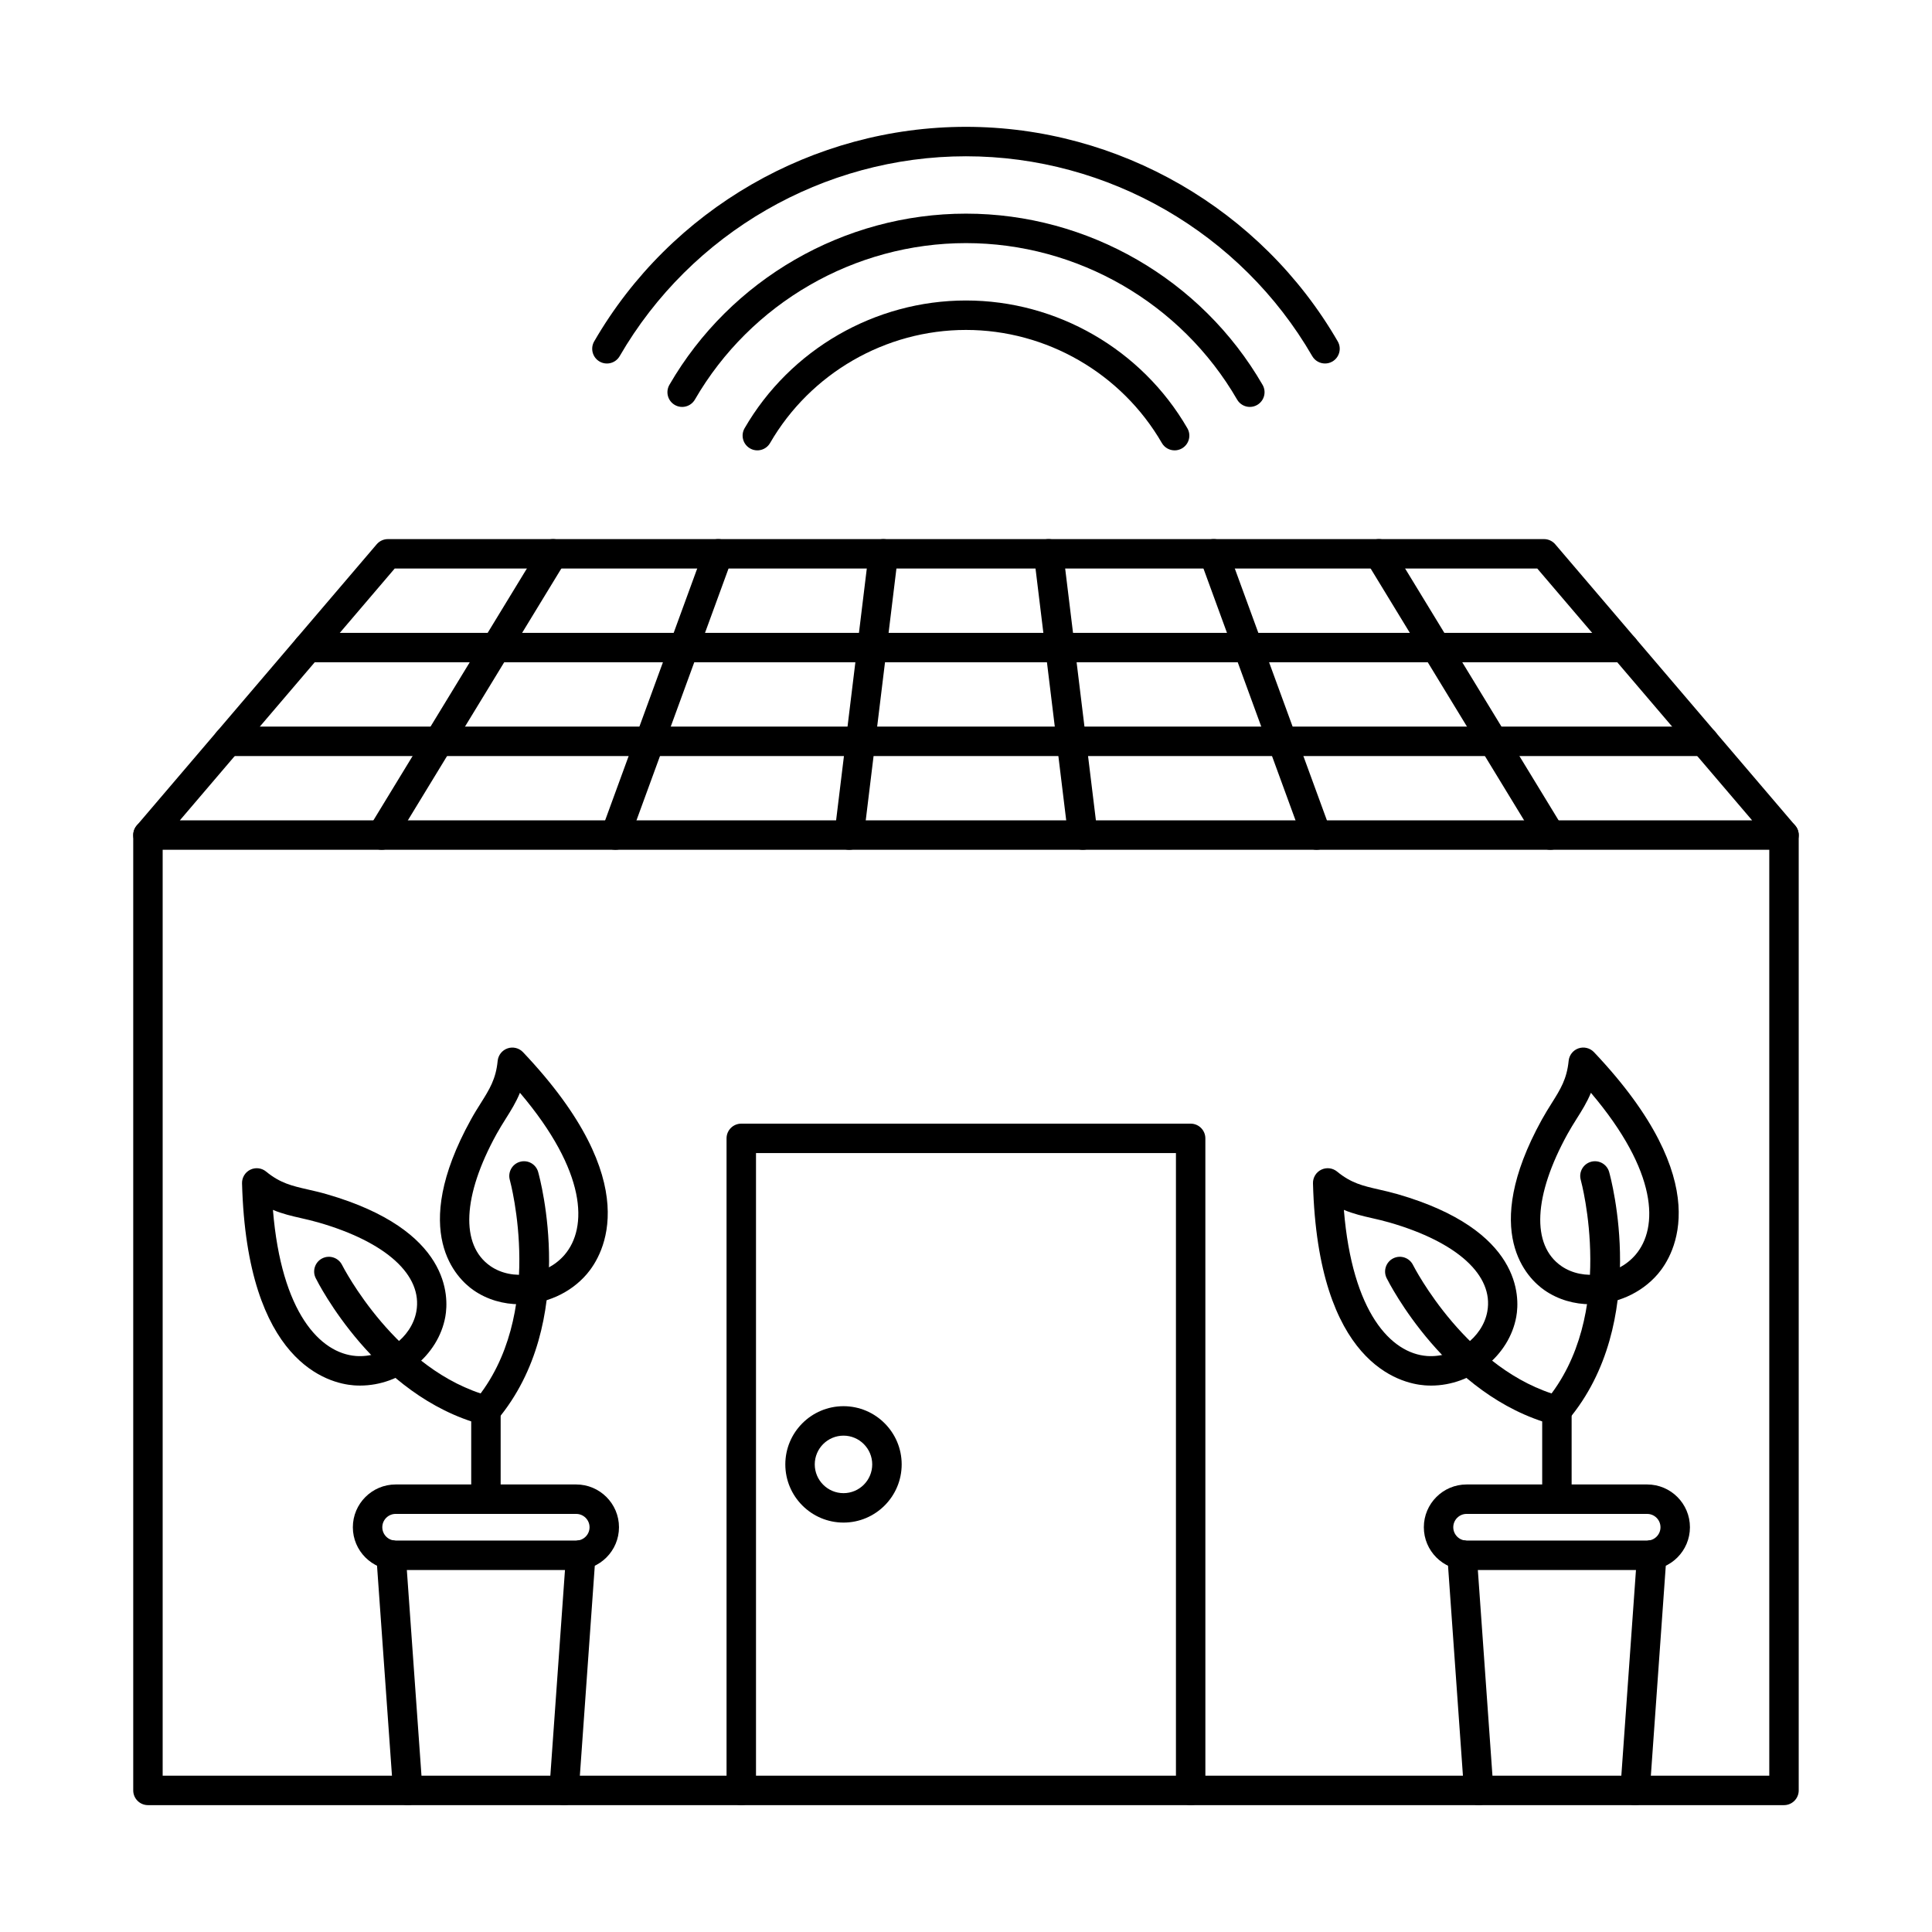 <?xml version="1.0" encoding="UTF-8"?>
<!-- Uploaded to: ICON Repo, www.svgrepo.com, Generator: ICON Repo Mixer Tools -->
<svg fill="#000000" width="800px" height="800px" version="1.1" viewBox="144 144 512 512" xmlns="http://www.w3.org/2000/svg">
 <g fill-rule="evenodd">
  <path d="m191.66 361.4h416.67l-56.934-66.73h-302.8l-56.934 66.73zm425.12 7.801h-433.57c-1.523 0-2.906-0.887-3.547-2.266-0.629-1.383-0.406-3.008 0.578-4.168l63.59-74.531c0.742-0.867 1.828-1.367 2.965-1.367h306.39c1.137 0 2.223 0.5 2.965 1.367l63.59 74.531c0.996 1.156 1.219 2.785 0.578 4.168-0.637 1.379-2.023 2.266-3.547 2.266z"/>
  <path d="m616.78 622.38h-433.57c-2.152 0-3.902-1.746-3.902-3.902v-253.18c0-2.152 1.746-3.898 3.898-3.898 2.156 0 3.902 1.746 3.902 3.898v249.28h425.77v-249.28c0-2.152 1.746-3.898 3.898-3.898 2.156 0 3.902 1.746 3.902 3.898v253.18c0 2.152-1.746 3.902-3.902 3.902z"/>
  <path d="m459.54 622.38c-2.152 0-3.902-1.746-3.902-3.902v-168.9h-111.29v168.9c0 2.152-1.738 3.902-3.902 3.902-2.152 0-3.902-1.746-3.902-3.902v-172.8c0-2.156 1.746-3.898 3.902-3.898h119.09c2.152 0 3.898 1.746 3.898 3.902l0.004 172.8c0 2.152-1.75 3.902-3.902 3.902z"/>
  <path d="m367.54 524.46c-4.207 0-7.621 3.418-7.621 7.621 0.004 4.199 3.414 7.621 7.621 7.621 4.195 0 7.609-3.418 7.609-7.621 0-4.199-3.414-7.617-7.609-7.621zm0 23.039c-8.504 0-15.422-6.918-15.422-15.422s6.918-15.422 15.422-15.422c8.492 0 15.414 6.918 15.414 15.422s-6.918 15.422-15.41 15.422z"/>
  <path d="m245.14 369.2c-0.691 0-1.395-0.184-2.023-0.57-1.836-1.121-2.43-3.519-1.301-5.359l45.422-74.531c1.117-1.84 3.516-2.422 5.356-1.301s2.43 3.523 1.301 5.359l-45.422 74.531c-0.73 1.203-2.012 1.871-3.332 1.871z"/>
  <path d="m307.09 369.2c-0.445 0-0.895-0.074-1.34-0.238-2.023-0.742-3.059-2.981-2.316-5.004l27.246-74.531c0.742-2.023 2.988-3.062 5.008-2.324 2.023 0.738 3.059 2.981 2.316 5.004l-27.246 74.531c-0.578 1.582-2.074 2.562-3.668 2.562z"/>
  <path d="m369.03 369.2c-0.152 0-0.316-0.008-0.477-0.027-2.133-0.262-3.656-2.207-3.394-4.344l9.082-74.531c0.254-2.141 2.203-3.66 4.336-3.398 2.144 0.258 3.668 2.207 3.402 4.344l-9.082 74.531c-0.246 1.977-1.922 3.43-3.871 3.43z"/>
  <path d="m430.96 369.2c-1.941 0-3.629-1.449-3.871-3.43l-9.082-74.531c-0.266-2.137 1.258-4.086 3.402-4.344 2.133-0.266 4.086 1.262 4.34 3.402l9.094 74.531c0.254 2.137-1.27 4.086-3.402 4.344-0.164 0.02-0.324 0.031-0.477 0.027z"/>
  <path d="m492.91 369.2c-1.594 0-3.09-0.98-3.668-2.562l-27.246-74.531c-0.742-2.023 0.293-4.262 2.324-5.004 2.012-0.742 4.258 0.301 5 2.324l27.258 74.531c0.742 2.023-0.305 4.262-2.328 5.004-0.445 0.16-0.895 0.238-1.34 0.238z"/>
  <path d="m554.85 369.2c-1.32 0-2.602-0.664-3.332-1.871l-45.422-74.531c-1.117-1.84-0.539-4.238 1.301-5.359 1.84-1.125 4.238-0.539 5.363 1.301l45.426 74.531c1.117 1.84 0.539 4.242-1.312 5.363-0.629 0.387-1.332 0.57-2.019 0.57z"/>
  <path d="m574.39 319.52h-348.78c-2.152 0-3.902-1.746-3.902-3.902 0-2.152 1.746-3.902 3.902-3.902h348.78c2.164 0 3.898 1.75 3.898 3.902 0.004 2.156-1.738 3.902-3.898 3.902z"/>
  <path d="m595.59 344.36h-391.18c-2.156 0-3.902-1.746-3.902-3.902s1.746-3.902 3.902-3.902h391.18c2.156 0 3.902 1.746 3.902 3.902 0 2.152-1.746 3.902-3.902 3.902z"/>
  <path d="m281.79 433.6c-1.047 2.555-2.391 4.699-3.781 6.906-0.789 1.262-1.613 2.57-2.406 4.008-9.031 16.367-9.652 29.449-1.656 35 5.812 4.035 14.812 2.676 19.66-2.961 6.18-7.195 5.922-22.047-11.812-42.949zm-0.02 56.043c-4.348 0-8.656-1.207-12.273-3.719-4.348-3.019-17.262-15.207-0.723-45.18 0.895-1.633 1.777-3.035 2.633-4.391 2.328-3.707 4.012-6.383 4.481-11.215 0.152-1.523 1.18-2.812 2.621-3.309 1.441-0.496 3.047-0.102 4.094 1.008 32.816 34.633 21.242 53.762 16.914 58.801-4.488 5.231-11.164 8.008-17.746 8.008z"/>
  <path d="m272.78 521.68c-0.883 0-1.781-0.297-2.512-0.91-1.645-1.387-1.859-3.848-0.477-5.496 19.051-22.699 9.418-58.223 9.316-58.578-0.578-2.074 0.629-4.227 2.703-4.809 2.074-0.586 4.227 0.625 4.805 2.695 0.457 1.613 10.879 39.812-10.852 65.707-0.77 0.918-1.871 1.395-2.984 1.395z"/>
  <path d="m216.33 464.63c2.234 27.324 12.559 38.004 22.016 38.723 7.406 0.551 14.73-4.844 15.992-11.801 1.727-9.574-7.953-18.391-25.918-23.578-1.574-0.457-3.078-0.801-4.531-1.133-2.551-0.582-5.019-1.145-7.559-2.211zm23.094 46.562c-0.559 0-1.109-0.02-1.668-0.062-6.621-0.504-28.324-5.848-29.613-53.535-0.039-1.527 0.812-2.938 2.184-3.609 1.375-0.672 3.008-0.48 4.184 0.488 3.758 3.082 6.836 3.785 11.105 4.762 1.566 0.355 3.18 0.723 4.969 1.242 32.887 9.5 32.367 27.246 31.434 32.457-1.867 10.367-11.816 18.262-22.594 18.258z"/>
  <path d="m272.78 521.68c-0.328 0-0.672-0.043-1.008-0.133-28.285-7.582-43.484-37.57-44.113-38.844-0.953-1.93-0.172-4.269 1.758-5.231 1.93-0.961 4.266-0.172 5.234 1.754 0.195 0.383 14.344 28.137 39.145 34.781 2.074 0.559 3.312 2.699 2.754 4.781-0.465 1.742-2.043 2.891-3.766 2.891z"/>
  <path d="m272.78 545.2c-2.156 0-3.902-1.746-3.902-3.898v-23.52c0-2.152 1.746-3.898 3.898-3.898 2.156 0 3.902 1.746 3.902 3.898v23.52c0 2.156-1.746 3.902-3.898 3.902z"/>
  <path d="m293.49 622.38c-0.09 0-0.195 0-0.285-0.008-2.141-0.152-3.769-2.023-3.617-4.164l4.441-62.418c0.152-2.148 2.023-3.773 4.164-3.613 2.156 0.152 3.769 2.019 3.617 4.168l-4.438 62.414c-0.145 2.051-1.859 3.629-3.883 3.625zm-41.434 0c-2.019 0-3.738-1.574-3.883-3.625l-4.441-62.414c-0.152-2.148 1.461-4.016 3.617-4.168 2.156-0.156 4.012 1.465 4.164 3.613l4.441 62.418c0.152 2.144-1.465 4.016-3.617 4.164-0.09 0.008-0.184 0.012-0.285 0.008z"/>
  <path d="m248.85 545.2c-1.949 0-3.535 1.586-3.535 3.535 0 1.945 1.586 3.531 3.535 3.531h47.852c1.953 0 3.535-1.586 3.535-3.531 0-1.949-1.586-3.531-3.535-3.531h-47.852zm47.852 14.867h-47.852c-6.246 0-11.34-5.082-11.34-11.332s5.09-11.336 11.34-11.336h47.852c6.25 0 11.336 5.086 11.336 11.336s-5.09 11.332-11.336 11.332z"/>
  <path d="m565.61 433.6c-1.047 2.555-2.398 4.699-3.793 6.906-0.793 1.262-1.605 2.566-2.406 4.008-9.02 16.367-9.641 29.449-1.645 35 5.805 4.031 14.801 2.676 19.648-2.961 6.18-7.195 5.934-22.047-11.805-42.949zm-0.031 56.043c-4.352 0-8.648-1.207-12.266-3.719-4.359-3.019-17.262-15.207-0.73-45.18 0.906-1.633 1.777-3.035 2.633-4.391 2.328-3.707 4.012-6.383 4.492-11.219 0.152-1.523 1.168-2.812 2.609-3.309 1.453-0.496 3.047-0.102 4.106 1.008 32.805 34.633 21.242 53.762 16.918 58.801-4.5 5.231-11.176 8.008-17.758 8.008z"/>
  <path d="m556.59 521.68c-0.883 0-1.77-0.297-2.5-0.91-1.656-1.387-1.871-3.848-0.488-5.496 19.059-22.699 9.418-58.223 9.316-58.578-0.578-2.074 0.629-4.227 2.703-4.809 2.074-0.582 4.227 0.625 4.816 2.695 0.449 1.613 10.883 39.812-10.852 65.707-0.773 0.918-1.879 1.395-2.996 1.395z"/>
  <path d="m500.14 464.63c2.234 27.324 12.555 38.004 22.016 38.723 7.406 0.551 14.742-4.844 16-11.801 1.73-9.574-7.965-18.391-25.926-23.578-1.574-0.457-3.078-0.801-4.531-1.133-2.539-0.582-5.008-1.145-7.559-2.211zm23.094 46.562c-0.547 0-1.109-0.02-1.668-0.062-6.613-0.504-28.324-5.848-29.613-53.535-0.039-1.527 0.812-2.938 2.184-3.609 1.383-0.672 3.016-0.48 4.195 0.488 3.75 3.082 6.836 3.785 11.105 4.762 1.559 0.355 3.168 0.723 4.969 1.242 32.879 9.5 32.367 27.246 31.426 32.461-1.867 10.367-11.805 18.258-22.594 18.258z"/>
  <path d="m556.6 521.68c-0.336 0-0.684-0.043-1.02-0.133-28.281-7.582-43.473-37.57-44.113-38.844-0.953-1.93-0.164-4.269 1.758-5.231 1.934-0.961 4.277-0.172 5.231 1.754 0.195 0.383 14.344 28.137 39.145 34.781 2.086 0.559 3.312 2.699 2.762 4.781-0.465 1.742-2.051 2.891-3.766 2.891z"/>
  <path d="m556.6 545.2c-2.156 0-3.902-1.746-3.902-3.898v-23.52c0-2.152 1.746-3.898 3.898-3.898 2.156 0 3.902 1.746 3.902 3.898v23.52c0 2.156-1.746 3.902-3.898 3.902z"/>
  <path d="m535.88 622.38c-2.031 0-3.738-1.574-3.891-3.625l-4.43-62.414c-0.152-2.148 1.465-4.016 3.606-4.168 2.164-0.156 4.023 1.465 4.176 3.613l4.43 62.418c0.152 2.144-1.465 4.016-3.609 4.164-0.102 0.008-0.191 0.012-0.285 0.008zm41.422 0c-0.094 0-0.184 0-0.273-0.008-2.152-0.152-3.769-2.023-3.617-4.164l4.441-62.422c0.152-2.148 2.031-3.773 4.176-3.613 2.144 0.152 3.758 2.019 3.606 4.168l-4.438 62.414c-0.152 2.051-1.863 3.629-3.894 3.625z"/>
  <path d="m532.66 545.2c-1.938 0-3.527 1.586-3.527 3.535 0 1.945 1.586 3.531 3.527 3.531h47.863c1.941 0 3.523-1.586 3.523-3.531 0-1.949-1.586-3.531-3.523-3.531h-47.863zm47.863 14.867h-47.863c-6.246 0-11.328-5.082-11.328-11.332s5.078-11.336 11.328-11.336h47.863c6.25 0 11.328 5.086 11.328 11.336s-5.078 11.332-11.328 11.332z"/>
  <path d="m495.15 240.33c-1.352 0-2.664-0.699-3.387-1.945-18.906-32.672-54.07-52.969-91.773-52.969-37.699 0-72.863 20.297-91.773 52.969-1.078 1.863-3.465 2.504-5.332 1.422-1.855-1.078-2.5-3.465-1.422-5.332 20.301-35.074 58.051-56.863 98.527-56.863 40.477 0 78.23 21.789 98.527 56.863 1.078 1.863 0.438 4.25-1.422 5.332-0.617 0.355-1.289 0.523-1.949 0.523z"/>
  <path d="m475.22 251.84c-1.34 0-2.652-0.699-3.375-1.949-14.805-25.578-42.336-41.465-71.848-41.465-29.512 0-57.047 15.887-71.84 41.465-1.086 1.863-3.465 2.504-5.332 1.422-1.867-1.078-2.5-3.465-1.422-5.332 16.188-27.98 46.309-45.363 78.594-45.363 32.289 0 62.41 17.383 78.594 45.363 1.09 1.863 0.445 4.25-1.422 5.332-0.609 0.355-1.281 0.527-1.949 0.523z"/>
  <path d="m455.29 263.35c-1.352 0-2.664-0.699-3.383-1.949-10.695-18.484-30.59-29.965-51.914-29.965-21.324 0-41.219 11.48-51.914 29.965-1.074 1.863-3.465 2.504-5.324 1.422-1.867-1.078-2.508-3.465-1.434-5.332 12.09-20.887 34.574-33.859 58.672-33.859 24.109 0 46.582 12.973 58.672 33.859 1.078 1.863 0.438 4.25-1.422 5.332-0.621 0.355-1.289 0.527-1.949 0.527z"/>
 </g>
</svg>